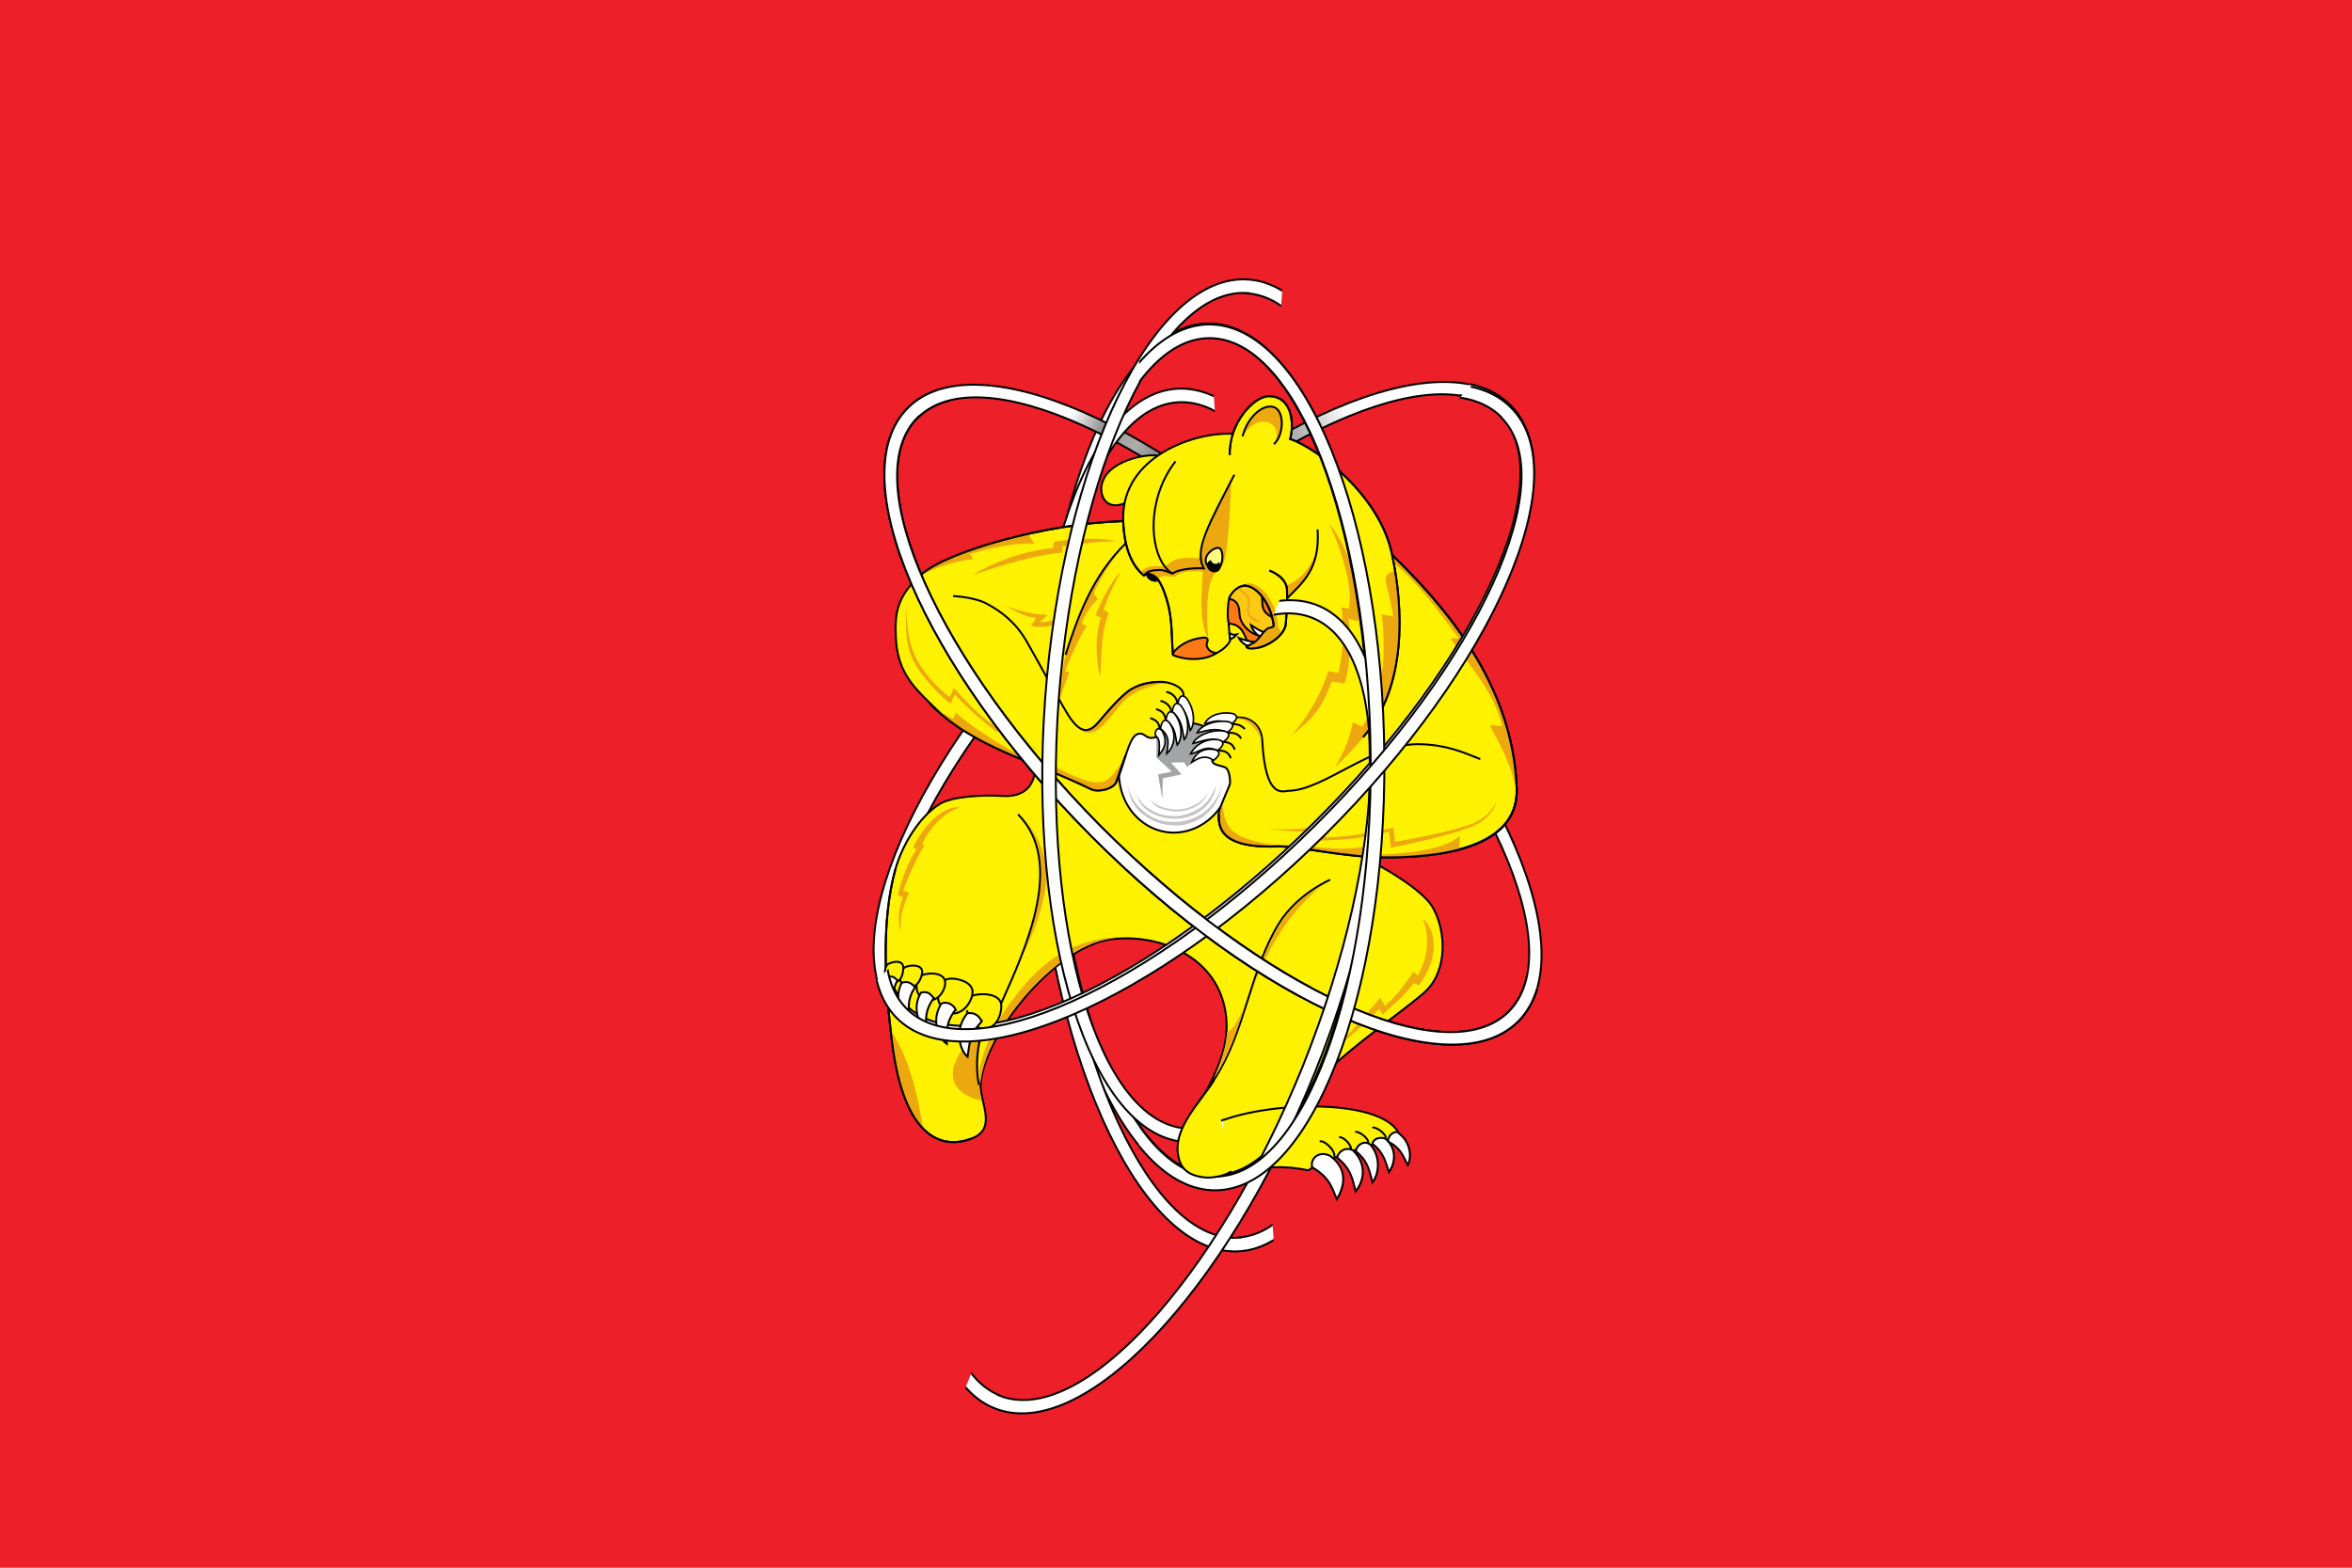 <svg enable-background="new" height="400" width="600" xmlns="http://www.w3.org/2000/svg" xmlns:xlink="http://www.w3.org/1999/xlink"><clipPath id="a"><path d="m298.99 325.058h89.904v274.762h-89.904z"/></clipPath><clipPath id="b"><path d="m405.533 79.458h267.185v101.52h-267.185z" transform="matrix(.707 .707 -.707 .707 0 0)"/></clipPath><clipPath id="c"><path d="m-241.703 525.246h295.47v125.259h-295.47z" transform="matrix(.707 -.707 .707 .707 0 0)"/></clipPath><linearGradient id="d"><stop offset="0" stop-opacity="0"/><stop offset=".5" stop-opacity=".502"/><stop offset="1" stop-opacity="0"/></linearGradient><linearGradient id="e" gradientUnits="userSpaceOnUse" x1="342.533" x2="360.504" xlink:href="#d" y1="514.651" y2="522.429"/><clipPath id="f"><path d="m405.533 79.458h267.185v101.52h-267.185z" transform="matrix(.707 .707 -.707 .707 0 0)"/></clipPath><clipPath id="g"><use clip-path="url(#f)" height="400" transform="translate(-0 -0)" width="600" xlink:href="#B"/></clipPath><clipPath id="h"><use clip-path="url(#f)" height="400" transform="translate(-0 -0)" width="600" xlink:href="#B"/></clipPath><clipPath id="i"><use clip-path="url(#f)" height="400" transform="translate(-0 -0)" width="600" xlink:href="#B"/></clipPath><clipPath id="j"><path d="m298.99 325.058h89.904v274.762h-89.904z"/></clipPath><clipPath id="k"><use clip-path="url(#j)" height="400" transform="matrix(-.945 -.328 .328 -.945 -0 0)" width="600" xlink:href="#z"/></clipPath><clipPath id="l"><path d="m-241.703 525.246h295.47v125.259h-295.47z" transform="matrix(.707 -.707 .707 .707 0 0)"/></clipPath><clipPath id="m"><use clip-path="url(#l)" height="400" transform="matrix(-.976 -.217 .217 -.976 0 0)" width="600" xlink:href="#A"/></clipPath><linearGradient id="n" gradientUnits="userSpaceOnUse" x1="344.096" x2="359.504" xlink:href="#d" y1="515.213" y2="521.804"/><linearGradient id="o" gradientUnits="userSpaceOnUse" x1="-122.644" x2="-106.445" y1="-636.759" y2="-629.595"><stop offset="0" stop-opacity="0"/><stop offset=".5" stop-opacity=".462"/><stop offset="1" stop-opacity="0"/></linearGradient><linearGradient id="p" gradientUnits="userSpaceOnUse" x1="-147.653" x2="-116.882" xlink:href="#d" y1="-568.834" y2="-541.894"/><linearGradient id="q" gradientUnits="userSpaceOnUse" x1="343.72" x2="360.049" xlink:href="#d" y1="515.761" y2="521.859"/><linearGradient id="r" gradientUnits="userSpaceOnUse" x1="333.033" x2="359.129" y1="509.526" y2="522.179"><stop offset="0" stop-opacity="0"/><stop offset=".5" stop-opacity=".319"/><stop offset="1" stop-opacity="0"/></linearGradient><linearGradient id="s" gradientUnits="userSpaceOnUse" x1="359.408" x2="332.254" y1="522.651" y2="508.179"><stop offset="0" stop-opacity="0"/><stop offset=".276" stop-opacity=".42"/><stop offset=".601" stop-opacity=".319"/><stop offset="1" stop-opacity=".622"/></linearGradient><clipPath id="t"><use clip-path="url(#f)" height="400" transform="translate(-0 -0)" width="600" xlink:href="#B"/></clipPath><clipPath id="u"><path d="m401.1 524.1c17.2-17.1-3.8-66-46.7-109.2-43-43.2-91.7-64.4-108.9-47.4-17.2 17.1 3.7 65.9 46.7 109.2 43 43.2 91.8 64.5 108.9 47.4zm-2.5-2.5c-15.8 15.7-62.4-5.5-104-47.4s-62.5-88.5-46.7-104.2 62.3 5.5 104 47.3c41.6 41.9 62.6 88.6 46.8 104.3z"/></clipPath><clipPath id="v"><path d="m550.45 119.773h54.981v20.891h-54.981z" transform="matrix(.707 .707 -.707 .707 0 0)"/></clipPath><clipPath id="w"><path d="m-241.703 525.246h295.47v125.259h-295.47z" transform="matrix(.707 -.707 .707 .707 0 0)"/></clipPath><clipPath id="x"><use clip-path="url(#w)" height="400" transform="matrix(-.975 .224 .224 .975 549.051 -36.421)" width="600" xlink:href="#A"/></clipPath><clipPath id="y"><use height="100%" transform="matrix(1 0 0 -1 6.983 887.688)" width="100%" xlink:href="#A"/></clipPath><g><path d="m0 0h600v400h-600z" fill="#ed1f29"/><g transform="translate(-8.571 -260.934)"><path id="z" d="m316.8 343.5c-24.2.2-43.5 49.8-43 110.8s20.5 110.2 44.7 110 43.5-49.7 43-110.7-20.5-110.2-44.7-110.1zm0 3.5c22.3-.2 40.7 47.5 41.2 106.6.5 59-17.2 107-39.5 107.2s-40.7-47.5-41.2-106.6c-.5-59 17.2-107 39.5-107.2z" fill="#fff" stroke="#000" stroke-width=".5"/><path id="A" d="m393.9 364.4c-17.1-17.2-66 3.8-109.2 46.7-43.2 43-64.4 91.7-47.4 108.9 17.1 17.2 65.9-3.7 109.2-46.7 43.2-43 64.5-91.8 47.4-108.9zm-2.5 2.5c15.7 15.8-5.5 62.4-47.4 104s-88.5 62.5-104.2 46.7 5.5-62.3 47.3-104c41.9-41.6 88.6-62.6 104.3-46.8z" fill="#fff" stroke="#000" stroke-width=".5"/><path clip-path="url(#y)" d="m343.563 506.608h16.617v23.865h-16.617z" fill="url(#r)" transform="matrix(1 0 0 -1 -6.983 887.688)"/><path id="B" d="m240.2 365c-17.2 17.1 3.8 66 46.7 109.2 43 43.2 91.7 64.4 108.9 47.4 17.2-17.1-3.7-65.9-46.7-109.2-43-43.2-91.8-64.5-108.9-47.4zm2.5 2.5c15.8-15.7 62.4 5.5 104 47.4s62.5 88.5 46.7 104.2-62.3-5.5-104-47.3c-41.6-42-62.5-88.7-46.7-104.4z" fill="#fff" stroke="#000" stroke-width=".5"/><path clip-path="url(#u)" d="m335.563 502.233h24.617v28.24h-24.617z" fill="url(#s)" transform="matrix(-1 0 0 -1 641.341 889.014)"/><path clip-path="url(#t)" d="m343.563 506.608h16.617v23.865h-16.617z" fill="url(#e)" transform="matrix(.655 -.755 -.755 -.655 443.114 1000.616)"/><g transform="translate(.288 -.48)"><path d="m241.9 154.3 41.2 61.9 96.2-18.4-4-15.2-127-34.3z" fill="#fef200" transform="translate(8.571 260.934)"/><path d="m355.1 479.6s15 7.3 18.6 13.2c3.5 5.9 4 16.3-1.9 21.7s-26.3 18.7-32.5 28.9c-26.2 17.9-21.4 4-23.9-2.5 3.9-6.9 5.9-12.9 5.8-18-.4-17.3-17.4-23.5-29.6-21.8-14.3 2-32.4 24.5-33.2 37.2.1 5 4.3 11.3-2.5 13.7-6.5 2.4-16.9 1.1-20.1-25-1.7-13.8-2.8-30.4.9-43.8 1.7-6.1 6.1-13.5 11.4-16.7 3.2-1.9 10.8-2.3 15.7-2 5.6.4 8.7-2.4 8.6-8.1" fill="#fef200" stroke="#000" stroke-width=".5"/><path d="m316.2 190.2a14.5 16 0 0 1 1.5 22.5 14.5 16 0 0 1 -20.4 1.7 14.5 16 0 0 1 -1.5-22.5" fill="#fff" stroke="#000" stroke-width=".5" transform="matrix(.986 .165 -.165 .986 39.13 207.879)"/><path d="m303.3 454.7 3.9 3.6-3.5.7 1.1 6.3.1-5.3 4.8-1-2.7-3 3.3-.1.8 1.2 4.9-3.7 2.1-4.2c-2.9-4.1-7.9-3.1-11-3.5l-3.8 3.7z" fill="#a3a4a6"/><path d="m287.4 200.7c.2 3.3 1.6 5.8 3.9 7.6s5 2.8 8.4 2.8c3.1 0 6.4-1.3 8.7-3.8 1.6-1.7 2.6-4 3.3-7-2.1 6.9-7 9.7-12.1 9.9-2.7.1-5.2-.5-7.6-2.3s-3.9-4-4.7-7.2z" fill="#c5c5c5" transform="translate(8.571 260.934)"/><path d="m318.1 449.1c-2.9-4.1-7.9-3.1-11-3.5" fill="none" stroke="#000" stroke-width=".5"/><path d="m298 463.2c.4 2.4 1.6 4.2 3.6 5.4s4.4 1.9 7.4 1.7c2.6-.2 5.4-1.4 7.2-3.4 1.3-1.4 2-3.1 2.4-5.3-1.2 3.1-2.6 5.1-4.8 6.3-1.5.9-3.2 1.5-5 1.7-2.3.2-4.4-.2-6.5-1.3-2.2-1.2-3.6-2.7-4.4-5z" fill="#c5c5c5"/><path d="m301.7 465.3c.6 1.2 1.2 1.8 2.7 2.4 1.4.5 3.2.9 5.2.7 1.8-.2 3.8-1 5-2.1.8-.7 1.3-1.4 1.8-2.6-1.1 1.6-2 2.5-3.5 3.2-1 .5-2.2.9-3.4 1-1.6.2-3 0-4.5-.5s-2.4-.9-3.2-2z" fill="#c5c5c5"/><path d="m385.9 455.1c-4.5-1.8-8.5-3.6-15.3-3.8-12.2-.4-24.4 11.7-33.6 11.9-1.4 0-5.9 2.4-6.7-12.7-.2-4.4-3.6-6.6-7.3-5.9l-5.4 10.2c-.7 2.2 2.6 1.7 3.6 2.7.8.8 1 3.5.8 4.1s-2.9 6.5-2.8 7.5-1.4 8.8 14.5 8.3c6.1-.2 17.5 2.9 29 2.8 16.5-.1 32.9-3.7 32.5-17.5-.9-26.9-18.9-47.2-32.2-60.1l-68.6-8.2c-19.2.6-44.4 7.7-51.1 13.6-6.5 5.7-6.7 10.4-6.5 15.8.3 8.6 4.2 12.6 8.8 17.1 11.1 11.2 25.7 14.3 41.1 21.8 1.8.9 5.6 0 6.4-1.8 2-4.4 3.1-11.2 5.2-12.1s2.1 1.6 4.8.7c2.8-.9 7.1-10.6 7.1-10.6.2-2.3-4-3.7-6.2-3.5s-4.2.2-7 1.8-7.1 6.9-8.4 8.4-2.1 2.1-3.3 2.1-2.3-.8-3.9-2.9c-1.6-2.2-8.2-14.5-11.2-19.7s-6.8-7.8-10.1-9.6-8.7-2-8.7-2" fill="#fef200" stroke="#000" stroke-width=".5"/><ellipse cx="452.898" cy="238.49" rx="2.098" ry="1.564" transform="matrix(.903 .43 -.446 .895 0 0)"/><path d="m311.6 112.2 10.4 1.7 4.7 25.8-23.4-.8z" fill="#fef200" transform="translate(8.571 260.934)"/><path d="m356 449.5c11.3-12.8 10.3-33 7.4-46.6-3.2-15.4-19.2-27.1-26-29.5.9-3 1-10.8-5.4-10.9-3.9 0-10.3 7-10 15" fill="#fef200" stroke="#000" stroke-width=".5"/><path d="m363.9 407.2c2.4 13.7 2.3 30.3-8.3 42.9-4.2 4.9-6.8 7.1-6.8 7.1 2.4-3.7 4-8.2 4.6-11.5l2.4 1.1c5.5-8.7 6.1-18.1 5-28.6l2.9.5c-1.4-8.1-2.4-9.1-1.7-10.5.6-.7 1.8-1 1.8-1z" fill="#e99713" fill-opacity=".798"/><path d="m258.6 542.2c-.9-4.3-1.2-14 .6-19-11.2 10-9.5 17.1-.6 19z" fill="#e99713" fill-opacity=".798"/><path d="m258 538.2c-.9-4.3-.6-10 1.3-15" fill="none" stroke="#000" stroke-width=".5"/><path d="m269.3 470.2s6.9 6.9 5.9 16.7c-1 6.8-3.2 12.4-6.2 18.7 2.3-5.9 4.8-13.6 4.9-20.8 0-5-.7-9.8-4.5-14.6z" fill="#edaa0f"/><path d="m263.7 517.4c6.2-13.9 16.4-35.9 4.3-48.2" fill="none" stroke="#000" stroke-width=".5"/><path d="m343.9 402.7c-.9 6.4-4.2 8.2-7.3 11.4-.2-1.3.7-2.2-.2-3.3 3.5-1.3 5.6-3.9 7.6-8.1z" fill="#e99713" fill-opacity=".798"/><path d="m336.6 414.1c3.8-3.9 8.5-7.4 7.8-17.6" fill="none" stroke="#000" stroke-width=".5"/><path d="m280.1 428.5c3.2-9.9 6.9-20.2 15.4-28.5-3.3 4-6.1 7.9-8.2 12.8l1 1.5c-1.8 1.8-2.8 3.1-4.1 6.2l1.3.7c-1.6 2.2-4.1 7.8-5.5 11.4l1.1.4c-1.1 2.7-2 5.2-2.3 6.6 0 0 0-6.6 1.4-11.1z" fill="#e99713" fill-opacity=".798"/><path d="m280.1 428.5c3.2-9.9 6.9-20.2 15.4-28.5" fill="none" stroke="#000" stroke-width=".5"/><path d="m303.5 377.7c-2.5-.6-13.1 1.2-14.2 7.6-.5 3 1.5 6.4 5.9 4.5" fill="#fef200" stroke="#000" stroke-width=".5"/><path d="m322.6 372.1c-9.3-.5-28.1 5.6-27.8 21.8.2 8.2 2.8 12.3 5.3 14.3.9-.8 1.1-.5 1.8-.3 1.1.4 1.9 1 3.1 3.8 2.6 6.5 2 10.9 2.5 16.7 0 .2 2.8-.9 3.1-.7" fill="#fef200" stroke="#000" stroke-width=".5"/><path d="m313.8 123.3c-3.3 6.4-5.7 10.8-7.6 17.5 0 0 .4 2.4-1.7 2.1s-4.8.1-5.4.6c-.6.4-2.1 1.1-2 1.7 0 0-4.9-1.2-6.2 1.3.3 0 .1 1.4.7.7 1.2-1.3 2.6.1 3.7 1 .3-1.2 2.8-.5 4.3-.6 1-1.5 4.8-1.5 7-1.3-.5 6.1-1 13.4 1.4 17.2-.5-4.6-1-15.9 2.7-17.6.6-.7 1.5-1.3 2-6 .8-6.7 1.1-16.6 1.1-16.6z" fill="#e99713" fill-opacity=".798" transform="translate(8.571 260.934)"/><path d="m317.9 428.4c1.7-.8 3.3-1.8 4.2-3.5-.1-1.3-.3-2.8-.4-4.4" fill="none" stroke="#000" stroke-width=".5"/><path d="m327.1 426.5s2 .3 2.9 0c2.6-.8 6.1-3.2 6.3-6s.4-5.6.3-8.5c-.1-3.5-4.5-5-4.5-5" fill="none" stroke="#000" stroke-width=".5"/><path d="m307.4 428.5c.2-1.2 3.2-3.8 7.2-4.3.6-.1 1.4-.3 1.7.3.3.7-.5 1.1-.1 1.9.4 1 1 1.3 2.3 1.7-3 2-8 1.8-11.1.4z" fill="#ff7818" stroke="#000" stroke-width=".5"/><path d="m324.8 160.3c-.5-5-4-10.5-7.7-10.4-2.1.1-3.7 2.9-3.7 2.9-.5 1.4-.7 5.6-.2 6.8 3.3.2 3.9 2.8 4.7 4.5l1.9.2" fill="#ff7818" stroke="#000" stroke-linejoin="bevel" stroke-width=".5" transform="translate(8.571 260.934)"/><path d="m327 426.4c-1.1-.4-2.2-1.2-2.7-2.2 1.2.5 3.4 1 4.4 1.2.3 0-1.6 1.1-1.8 1.1z" fill="#fff" stroke="#000" stroke-width=".5"/><path d="m333.3 421.2-.4-2.2c-3.2-1.8-2.4-3.2-2.7-5.5-.1-.1-1-1.1-1.1-1.2-1.3-1.1-2.5-1.5-3.5-1.4-1.9.2-3.3 1.9-3.8 3.3 2.1.4 2.6 1.6 2.7 4 .1 2.5 3 5.4 5.6 5.4" fill="#ffc813" stroke="#000" stroke-linejoin="bevel" stroke-width=".5"/><path d="m324.5 411.8c1.3 1.2 2.8 1.7 2.3 4.1s.4 3.3 2.6 4" fill="none" stroke="#edaa0f" stroke-linecap="round" stroke-linejoin="bevel" stroke-width=".5"/><path d="m330 424c-1.2-.6-2.2-1.8-2.6-3.1 1.4.9 2.4 1.6 3.7 1.9z" fill="#fff" stroke="#000" stroke-width=".5"/><path d="m325.3 372.7c1.2-4.7 4.9-8.2 7.8-7.5s2.9 7 .2 9.5c2.9-5.2-3.9-8.7-8-2z" fill="#edaa0f"/><g stroke="#000"><path d="m316.7 111.8c1.2-4.7 4.9-8.2 7.8-7.5s2.9 7 .2 9.5" fill="none" stroke-width=".5" transform="translate(8.571 260.934)"/><path d="m299.6 118.2c-6.4 8.1-7 19.7-3.4 25.9.5.8 1.8 2.5 2.7 2.7 1.1-1 5.2-1.5 7.9-1.3-2.5-4.7 1.1-10.9 7.8-23.9" fill="none" stroke-width=".5" transform="translate(8.571 260.934)"/><path d="m298.8 146.8c-.2 0-2-.9-3.2-.9-2.1.1-3.2.2-4 1.4" fill="none" stroke-width=".5" transform="translate(8.571 260.934)"/><path d="m322.1 424.5c.4-.1 1-.4 1.7-1.2-1.1.3-1.5-.3-1.9-.3z" fill="#fff" stroke-width=".5"/><path d="m322.4 446.2c-3.2-1.4-4.4-.7-6.8-.1.7-1.7 3.5-3.3 7.2-2.6 1.9.7.5 2-.4 2.7z" fill="#fff" stroke-width=".414"/><path d="m321.4 448.3c-3.2-1.4-5.3-.4-7.7.1.7-1.7 4.4-3.5 8.1-2.8 1.9.7.5 2-.4 2.7z" fill="#fff" stroke-width=".414"/><path d="m320.3 450.7c-3.2-1.4-5.3-.1-7.7.4.7-1.7 4.5-3.8 8.2-3.1 1.9.7.5 2-.4 2.7z" fill="#fff" stroke-width=".414"/><path d="m318.9 452.9c-3.2-1.4-4.4.3-6.9.9.7-1.7 3.6-4.3 7.3-3.6 1.9.7.5 2-.4 2.7z" fill="#fff" stroke-width=".414"/><path d="m317.9 455.4c-2-1.3-3.4-.9-5.6.5.7-1.7 2.3-3.9 6-3.2 1.9.7.5 2-.4 2.7z" fill="#fff" stroke-width=".414"/><path d="m322.2 454.7c-.6-1.5-1.7-1.7-2.8-1.8" fill="none" stroke-linecap="round" stroke-width=".5"/><path d="m323.2 452.5c-.6-1.5-1.7-1.7-2.8-1.8" fill="none" stroke-linecap="round" stroke-width=".5"/><path d="m324.8 449.7c-.7-1.2-2.2-1.4-3.1-1.3" fill="none" stroke-linecap="round" stroke-width=".5"/><path d="m325.7 447.3c-.8-.9-2.1-1.2-2.9-1.1" fill="none" stroke-linecap="round" stroke-width=".5"/></g><path d="m243.8 549.1s-3.1-2.6-5.1-8.9-3.3-16.2-3.3-16.2c5.6 8.9 6.9 17.5 8.4 25.1z" fill="#e99713" fill-opacity=".798"/><path d="m255.9 552c-6.5 2.4-16.9 1.1-20.1-25-1.7-13.8-2.8-30.4.9-43.8" fill="none" stroke="#000" stroke-width=".5"/><path d="m363.4 402.9c-3.2-15.4-19.2-27.1-26-29.5.9-3 1-10.8-5.4-10.9-3.9 0-10.3 7-10 15" fill="none" stroke="#000" stroke-width=".5"/><path d="m347.1 394.6c0-.4 6.8 13.9 5.3 22.1l-1.9-.3c.6 4.8.5 11.8-.8 16.7l-2.6-.4c-1.9 6.5-6.5 13.5-9.6 16.5 5.4-4.1 8-6.9 10.5-13.9l3.3.5c1.5-4.9 1.6-11.2 1-16.5l2.5.6c0-10.1-2.2-18.4-7.8-25.4z" fill="#e99713" fill-opacity=".798"/><path d="m294.3 407c-3.2 3.8-5 7.6-6.5 11.3l1.3.7c-1.6 5.5-1.2 10.5-.2 15.1.6-5.7-.1-9.8 2.2-16.3l-1.3-.8c1.7-5.1 3.2-7.2 4.5-10.1z" fill="#e99713" fill-opacity=".798"/><path d="m265.1 416.2c3.1.8 4.8 1.9 10.5 2.1l-2.1 1.8c1.7.2 3.2-.4 4.7-.9l.1 2.6 2.3-1.7c-.5 2.3-1.8 3.5-3 4.8l-.4-4.2c-2.3 1-4.6.7-5.9.4l1.3-2c-3.8-.6-5.3-1.9-7.6-2.9z" fill="#e99713" fill-opacity=".798"/><path d="m293 399.5c-4.8-1.1-10.1-.6-15.8.1l-.2 1.6c-8 .9-15.1 3.6-20.6 6.9 7.6-2.5 15.4-5 22.9-5.7v-1.6c4.9-.5 9.1-1.3 13.8-1.3z" fill="#e99713" fill-opacity=".798"/><path d="m270.5 397.7c-12.2 2.8-23.1 6.8-27.2 10.4 3.3-1.5 7.7-3.5 13.3-4l-.9-1.3c4.6-1.5 11.4-2.9 16.5-2.7z" fill="#e99713" fill-opacity=".798"/><path d="m294.4 394.4c-19.2.6-44.4 7.7-51.1 13.6" fill="none" stroke="#000" stroke-width=".5"/><path d="m243.5 476.8.6.4c-1.9 2.9-4.2 8-5.4 11.5l1.5.5c-2.1 4.6-2.3 6.6-2.1 10-1-3.1-.5-5.9.5-8.8l-1.3-.7c1-3.6 2.5-8.3 4.8-11.6l-.9-.4c3-6.4 8.5-11.1 12.1-10.2-3.3.7-7.6 4.4-9.8 9.4z" fill="#e99713" fill-opacity=".798"/><path d="m319.2 469c.1 2-1.4 8.8 14.5 8.3 6.1-.2 17.5 2.9 29 2.8 16.5-.1 32.9-3.7 32.5-17.5-.9-26.6-18.5-46.8-31.8-59.6" fill="none" stroke="#000" stroke-width=".5"/><path d="m320.2 466.4c-1.6 4.2-2.4 11.5 13.4 11 6.1-.2 17.5 2.9 29 2.8 10.6-.1 11.1-.3 17.9-2l.2-3.5c-4.6 4-15.2 4.5-22.3 4.9l.5-2.7c-9.4 2.5-16.4-.3-25 .1 0 0-8-.6-11.3-3.7-1.9-1.8-2.3-4.9-2.5-7z" fill="#e99713" fill-opacity=".798"/><path d="m395.2 462.7c-.3-5.2-1.3-10.3-2.5-15.5-2.1-8.7-6.4-15.9-11.4-22.8-3.9-6.7-14.7-18-17.7-20.8l.3 1.5c6.7 5.6 11.7 12.7 16.5 19.2h-2.1c4.9 7 11 13.5 13.2 22.4l-3.2-.3c3.8 7.1 5.3 10.3 6.8 16.3z" fill="#e99713" fill-opacity=".798"/><path d="m363.5 403.1c13.3 12.9 30.8 33 31.7 59.6.5 13.7-15.9 17.4-32.5 17.5-11.5.1-22.9-3-29-2.8-15.8.5-14.3-6.4-14.5-8.3" fill="none" stroke="#000" stroke-width=".5"/><path d="m390 465.6s-.4 2.7-4.5 5.2-21.3 5.4-21.3 5.4l-.5-3.6c-5.8 1.4-11.5 2.3-17.3 2.5l-.1-3.1c-4.8 1-9.1 1.2-14.3.9 4.2.4 8.2 1.2 12.9 0v3c5.7-.2 11.7-.5 17.7-2.3l.5 4.1s18.8-3.6 23-6.6 3.8-5.5 3.8-5.5z" fill="#e99713" fill-opacity=".798"/><path d="m239.7 415.9s-.7 5.6 1.5 11.7c2.2 6 9.5 12.3 9.5 11.5l.9-2.1c4 4.2 5.8 6.4 10.5 9.7l1.1-1.3c3.5 3.4 6.3 5.5 10.9 8-3.8-1.9-6.8-3-10.3-6.5l-1.2 1.3c-5.3-4-7.1-5.9-10.8-9.6l-1 2.3c-.5.1-8.7-7.4-10.4-13s-.7-12.1-.7-12.1z" fill="#e99713" fill-opacity=".798"/><path d="m245.5 441c11.1 11.2 25.7 14.3 41.1 21.8 1.1.6 3.5 1.1 5.6-1.2 1.2-1.3 2-3.5 3.1-7 0 0-3.1 5.6-5.7 6.3-2.7.7-6.4-1-9.7-2.6-3-1.5-6-3.2-8.5-4.7l-.3 1.9c-6.5-3.2-15.3-8.8-19-12.3l-.6 1.6c-2.4-.9-6-3.8-6-3.8z" fill="#e99713" fill-opacity=".798"/><path d="m305.5 435.5c-2.2.2-5.6.3-8.5 1.7-3.1 1.5-8.6 10.6-12.6 10.7 3.8 2.4 7.4-4.3 10.5-7.5s8.2-4.3 10.6-4.8z" fill="#edaa0f"/><path d="m305.5 435.5c-2.3-.3-5.7.1-8.5 1.7s-7.1 6.9-8.4 8.4-2.4 2.4-4.1 2" fill="none" stroke="#000" stroke-width=".5"/><path d="m245.5 441c11.1 11.2 25.7 14.3 41.1 21.8 1.8.9 5.6 0 6.4-1.8l2.4-6.9" fill="none" stroke="#000" stroke-width=".5"/><path d="m371.2 495.9c1.7 3.7 1.7 9.5-1.3 14.5l-1-1.1c-3 4.4-4.3 6-7.3 8.8l-1.3-2.1c-3.4 4.4-8.6 9.9-11.7 13.4 3.1-2.7 8.6-7.3 11.5-10.6l.9 1.5c3.4-3.3 4.6-3.8 7.9-8l1.4.5c5.9-8.1 3.7-14.8 1-16.9z" fill="#edaa0f"/><g stroke="#000" stroke-width=".5" transform="translate(0)"><path d="m347.6 485.9c-.1 0-8.5 3.7-13.1 11.2-7.4 12.1-8.5 27.4-16.3 39.5-3.6 5.6-9 11.2-8.3 17.8.3 3.2 1.5 6.5 7.1 7 5.6.6 12.9-3.8 24.4-1.5.9.3 1-.2 1.7-.6 7.2-3.9 22.4-7.9 22.4-7.9-3.3-9.8-32.8-9.2-46.2-3.8" fill="#fef200"/><g fill="#fff"><path d="m343.1 559.3c4.3 2.6 4.9 4.9 6.2 8.1 1.5-2.4 3.4-7.2-1.6-11-2.7-1.5-5.2.4-4.7 2.8z"/><path d="m349.4 556.8c3.6 2.9 3.9 5.5 4.7 8.6 1.7-2 3.4-6.5-.7-10.5-2-1-3.8.5-4 1.9z"/><path d="m354.1 555.1c3.3 2.7 3.5 5.1 4.3 8 1.4-1.7 2.4-6-.4-9.5-1.8-1.6-3.7.2-3.9 1.6z"/><path d="m358.4 553.3c2.9 2.1 3.4 4.8 4.2 7.2 1.2-1.6 2.5-5.5-.8-8.5-1.6-.7-3.3.1-3.4 1.3z"/><path d="m362.4 552.7c3.3 1.7 3.8 3.7 5 6 1-1.8 1-6-2.8-8.5-1.5.2-2.3 1.4-2.2 2.6z"/></g><path d="m340.1 295.6c.3-1.8-3-4.5-3.7-3.8" fill="none" transform="translate(8.571 260.934)"/><path d="m352.9 554.7c.2-1.4-2.4-3.6-3-3" fill="none"/><path d="m357.3 553.1c.3-1.3-2.7-3.3-3.3-2.8" fill="none"/><path d="m361.8 552c.3-1.3-2.8-3.3-3.4-2.8" fill="none"/></g><path d="m307.9 145.1c-2.1-2.8 1.8-5.2 2.8-4.8s1.4 3.5-.3 5.6" fill="#fff97f" stroke="#000" stroke-width=".5" transform="translate(8.571 260.934)"/><ellipse cx="465.552" cy="229.782" rx="1.794" ry="1.564" transform="matrix(.903 .43 -.446 .895 0 0)"/><ellipse cx="465.203" cy="228.458" fill="#fff97f" rx=".984" ry=".734" transform="matrix(.903 .43 -.446 .895 0 0)"/><path d="m325.6 518.7c-1.4 2.4-2.4 5.4-4.3 6-.1 3.9-1.7 7.9-3.3 11.8 3.6-5.3 5.7-11.7 7.7-17.9z" fill="#edaa0f"/><path d="m296.3 500.5c-5.8-.1-11.4 1.9-16.1 5.4-5.3 3.9-10.8 9-15.9 16.9-2.6 4-5.1 8.7-6 15.3l-.3-3.1c1.7-9.4 7.2-17.2 11.9-22.6 7.8-9 16.6-12.2 26.5-11.9z" fill="#edaa0f"/><path d="m630.8-32.6c7-.3 11.7 4.4 12.1 10.7-2.5-6-7.3-10-12-10.4-.2 0 .1-.2-.1-.3z" fill="#edaa0f" transform="matrix(.5 0 0 .5 8.571 460.934)"/><path d="m346.1 487c-8.6 6.5-14.5 16.2-18.6 27.7 1.9-6.1 4.1-12.1 7.6-17.9 3.8-5.6 7.4-7.5 11.1-9.8z" fill="#edaa0f"/><path d="m294.8 394c.2 8.2 2.8 12.3 5.3 14.3.9-.8 1.1-.5 1.8-.3 1.1.4 1.9 1 3.1 3.8 2.6 6.5 2 10.9 2.5 16.7" fill="none" stroke="#000" stroke-width=".5"/><path d="m356 449.5c11.3-12.8 10.3-33 7.4-46.6" fill="none" stroke="#000" stroke-width=".5"/><path d="m326 410.5c2.3.5 3.8 2 4.9 3.6 1.6 2.2 2.3 4.6 2.6 7.2-1.6-.4-3.1 1.9-3.9 2.9-.3.4-1.2.9-1.6 1.1-.3.7-1.2 1.1-1.5 1.3.8.5 3.4-.3 4.4-.7 2.3-.9 3.8-2.4 4.3-3.1l-.9-1.5c-.1-3.7-1.5-6.4-2.8-8.1-1.9-2.6-4.8-3.5-5.5-2.7z" fill="#edaa0f"/><path d="m332.1 407s4.5 1.5 4.5 5c.1 2.9-.1 5.7-.3 8.5-.2 2.7-3.7 5.2-6.3 6-.9.3-3.5.8-3.8-.1l2.1-1.1c1-.6 1.9-2.4 3.2-3.4.5-.4 1.3-.3 1.7-.7-.5-5-4-10.5-7.7-10.4" fill="none" stroke="#000" stroke-linejoin="bevel" stroke-width=".5"/><path d="m308.7 441.1c2.7 2.2 2.6 4.3 3.2 6.7 1.2-1.4 1.3-5.3-1-8.3-1.5-1.4-2 .5-2.2 1.6z" fill="#fff" stroke="#000" stroke-width=".414"/><path d="m307.3 443c2.7 2.2 2.5 4.7 3.1 7.1 1.2-1.4 1.4-5.7-.9-8.7-1.5-1.4-2 .5-2.2 1.6z" fill="#fff" stroke="#000" stroke-width=".414"/><path d="m305.7 445.1c2.7 2.2 2.3 4 2.9 6.4 1.2-1.4 1.6-5-.7-8-1.5-1.4-2 .5-2.2 1.6z" fill="#fff" stroke="#000" stroke-width=".414"/><path d="m304.3 447.3c2.7 2.2 1.9 4 1.6 6.4 1.7-1.4 2.9-5 .6-8-1.5-1.4-2 .5-2.2 1.6z" fill="#fff" stroke="#000" stroke-width=".414"/><path d="m303.4 449.4c.8.8.7 2.7.5 4.7 1.2-1.4 2.5-3.3.8-6.3-1.3-1.2-1.7.3-1.7.9s.1.5.4.8z" fill="#fff" stroke="#000" stroke-linecap="square" stroke-width=".414"/><path d="m304.1 447.2c-.2-1.6-1.1-2.1-2.2-2.5" fill="none" stroke="#000" stroke-linecap="round" stroke-width=".5"/><path d="m305.6 444.9c-.2-1.6-1.1-2.1-2.2-2.5" fill="none" stroke="#000" stroke-linecap="round" stroke-width=".5"/><path d="m307.1 443c-.2-1.6-1.6-2.5-2.6-2.7" fill="none" stroke="#000" stroke-linecap="round" stroke-width=".5"/><path d="m308.6 440.7c-.2-1.6-1.6-2.5-2.6-2.7" fill="none" stroke="#000" stroke-linecap="round" stroke-width=".5"/></g><use clip-path="url(#b)" height="400" width="600" xlink:href="#B"/><path clip-path="url(#g)" d="m343.563 506.608h16.617v23.865h-16.617z" fill="url(#n)" transform="translate(0 0)"/><use clip-path="url(#a)" height="400" width="600" xlink:href="#z"/><path clip-path="url(#h)" d="m343.563 506.608h16.617v23.865h-16.617z" fill="url(#q)" transform="matrix(-.395 -.919 .919 -.395 21.694 985.167)"/><path clip-path="url(#i)" d="m343.563 506.608h16.617v23.865h-16.617z" fill="url(#e)" transform="matrix(.655 .755 -.755 .655 445.301 -88.169)"/><use clip-path="url(#c)" height="400" width="600" xlink:href="#A"/><path clip-path="url(#m)" d="m-148.069-591.05h38.783v55.7h-38.783z" fill="url(#p)" transform="matrix(-.976 .217 -.217 -.976 0 0)"/><g stroke="#000" stroke-width=".5" transform="translate(-0 0)"><path d="m234.7 507.2c.7-.7 4.5-1.9 4.3.9-.3 4.2-2.7 3.5-3.8 3.1-.4-.4-1.5-2.2-.4-4z" fill="#fef200"/><path d="m239 508.1c.7-1 5.3-1.5 4.8 1.2-1 5-5.1 3.7-5.6 1.7" fill="none"/><path d="m243.7 509.8c1.7-.8 7.1-1 5.8 3.1-1.6 4.9-7.4 4-7.1-.6" fill="none"/><path d="m256.7 515c1.6-.7 7.1-.8 7.3 2.4.1 1.9-.8 5.3-3.7 6s-4.6-3.1-5.1-4.7" fill="#fef200"/><path d="m241.2 250.2c.1-1.1 6.7-.5 6.9 2.7.1 1.9-1.5 4.9-4.1 5.6s-4.8-2.4-4.7-4" fill="none" transform="translate(8.571 260.934)"/><g fill="#fff"><path d="m259 521.6c-3.2 3.3-3.1 5.8-3.6 9-1.9-1.7-3.6-6.7-.1-11.1 1.9-.4 3.3.8 3.7 2.2z"/><path d="m252.3 518.6c-2.6 3.4-2.2 5.8-2.2 8.7-1.9-1.4-4.2-5.8-1.4-10.3 1.8-.7 3.2.5 3.7 1.6z"/><path d="m246.8 515.6c-2.3 3.1-2 5.2-2 7.9-1.7-1.2-3.7-5.2-1.3-9.3 2-.5 2.5.6 3.3 1.4z"/><path d="m242 512.8c-2.1 3.3-1.6 5.3-1.4 8-1.8-1.1-4.2-4.9-2-9.1 1.8-.6 2.6.3 3.4 1.1z"/><path d="m237.5 511.1c-1.5 2.8-1 4.4-.6 6.6-1.6-.8-3.7-3.7-2.2-7.3 1.3-.7 2.1-.1 2.8.7z"/></g></g><path clip-path="url(#k)" d="m-123.011-645.353h16.617v23.865h-16.617z" fill="url(#o)" transform="matrix(-.945 .328 -.328 -.945 0 0)"/><path d="m318.2 536.7c-3.6 5.6-9.8 11.6-9.2 18.2.4 3.5 1.9 6.1 7.4 6.5 1.9.1 4.9-.6 6.1-1.5" fill="#fef200" stroke="#000" stroke-linecap="round" stroke-width=".5"/><path clip-path="url(#x)" d="m337.567 504.777h28.333v28.148h-28.333z" fill="url(#e)" transform="matrix(-.975 .224 .224 .975 543.298 -87.238)"/><use clip-path="url(#v)" height="400" transform="translate(0 0)" width="600" xlink:href="#B"/></g></g></svg>